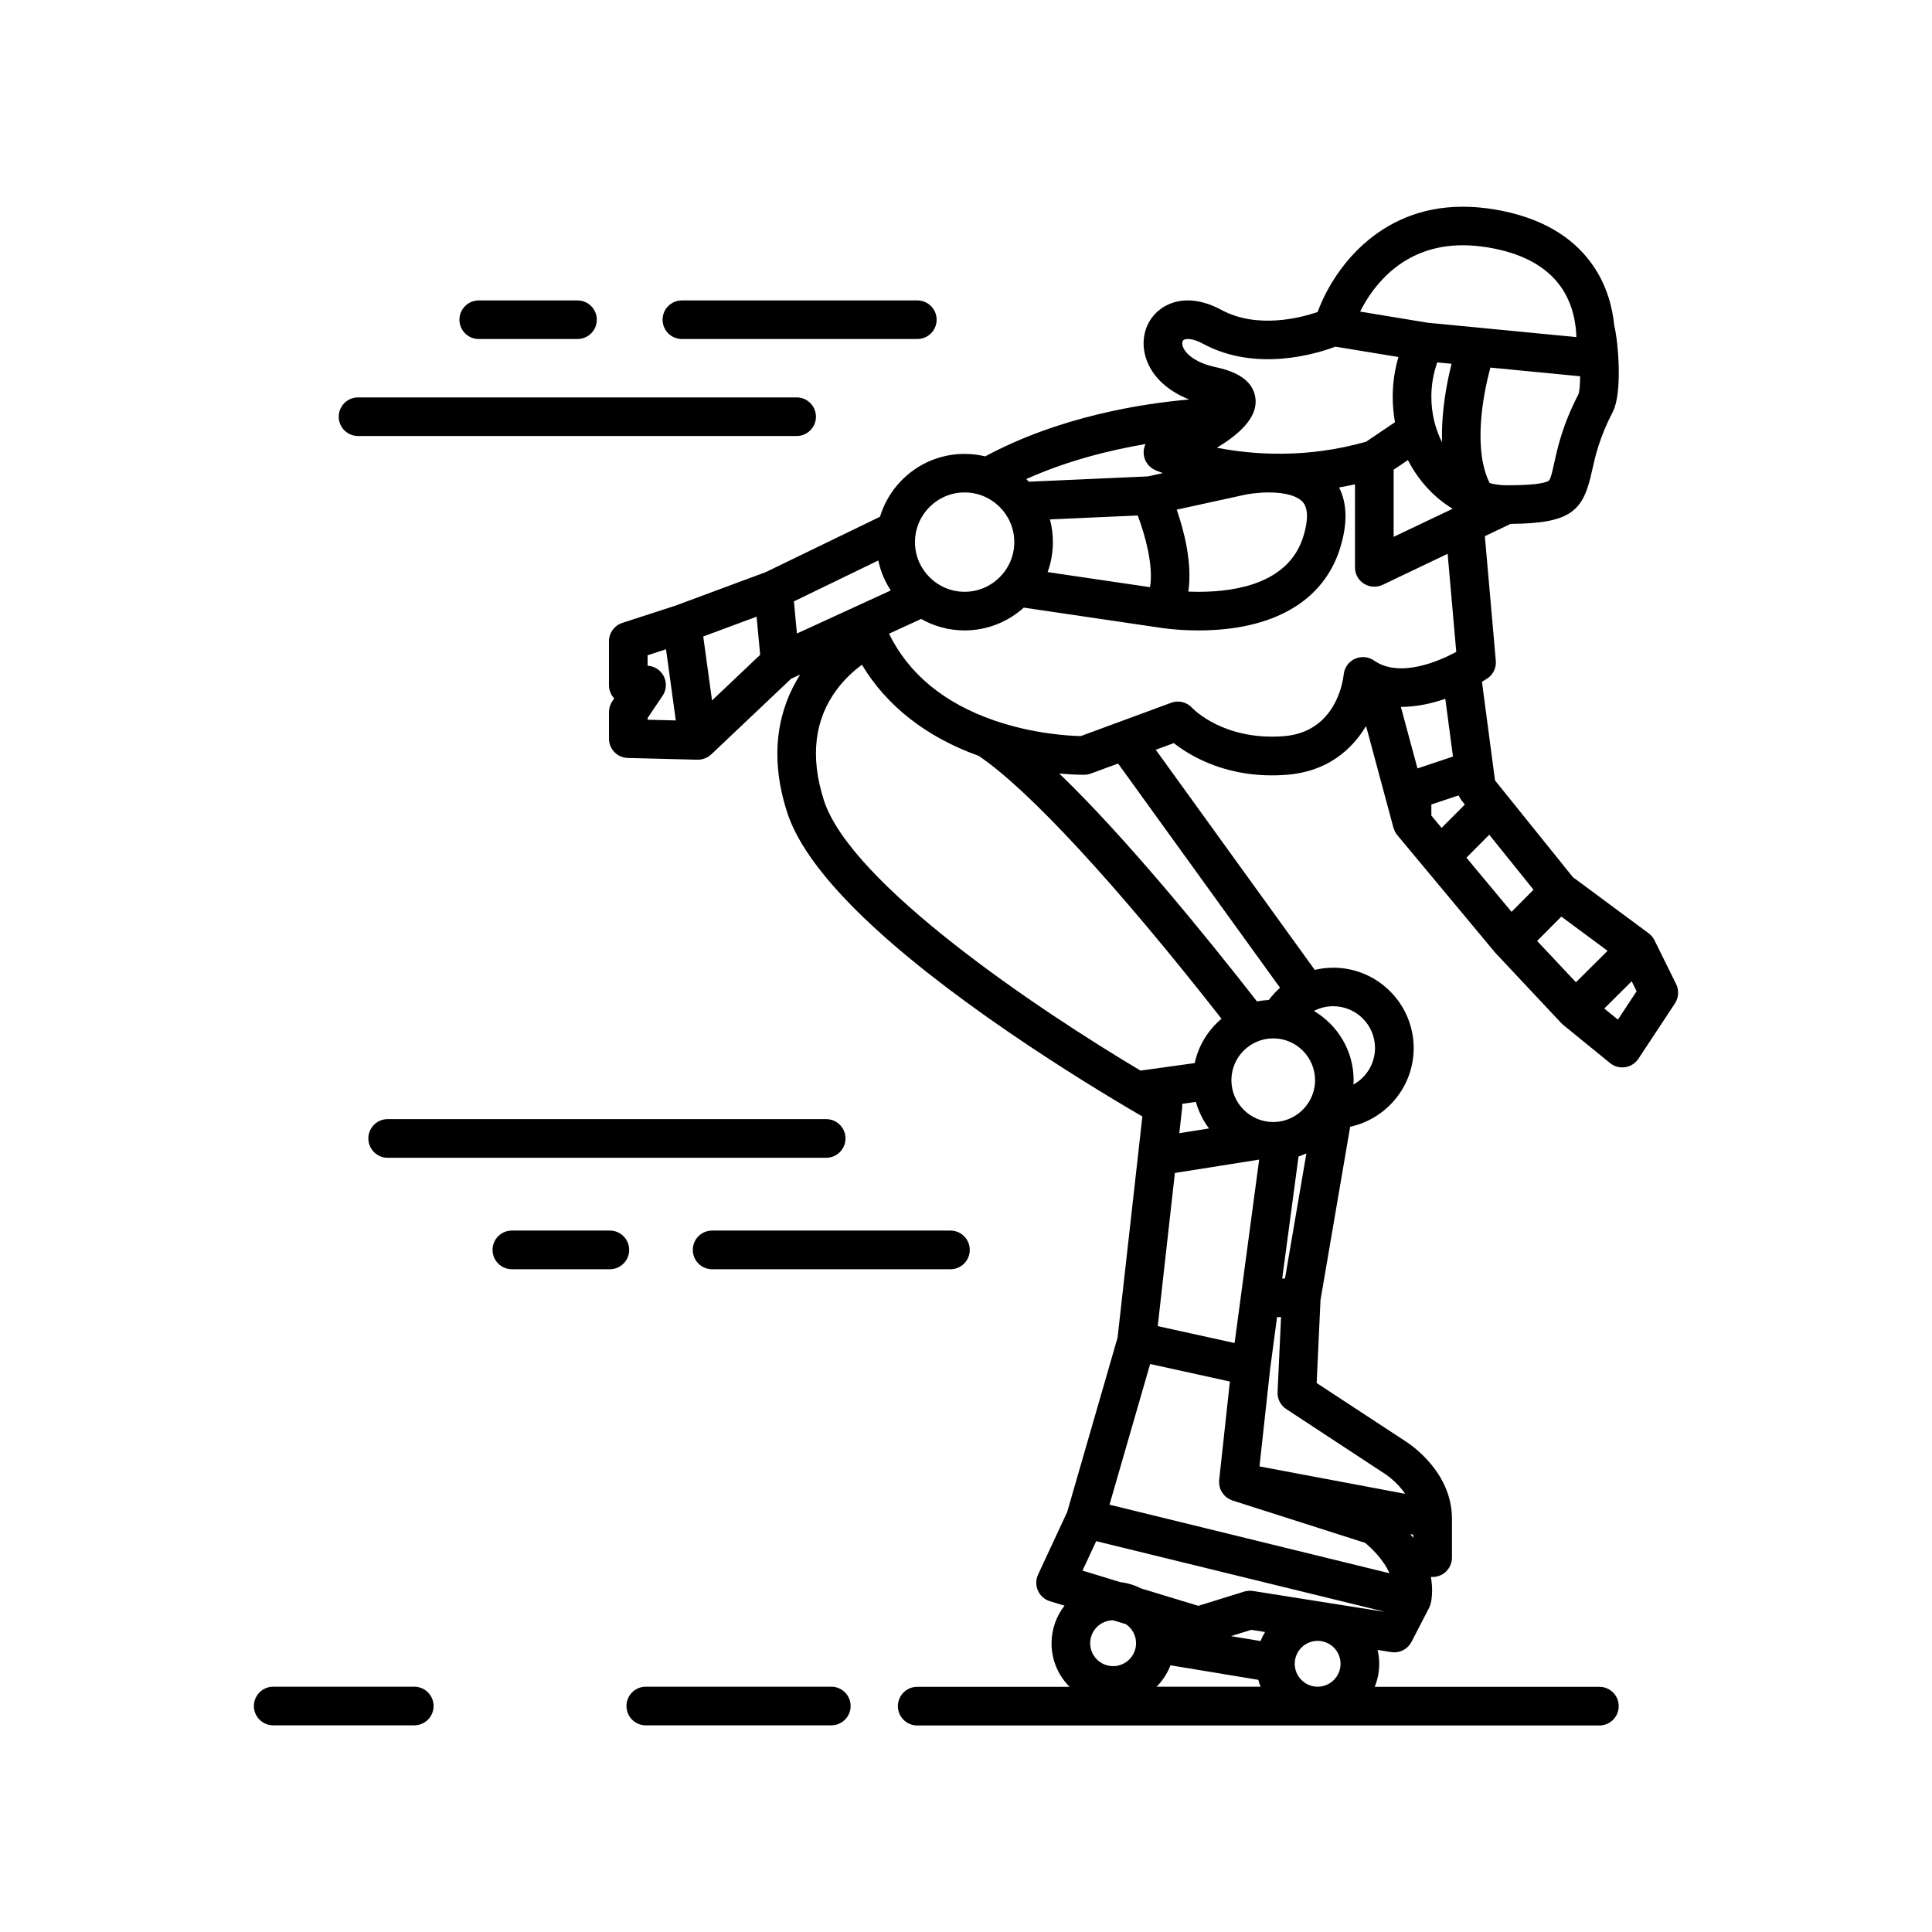 <?xml version="1.0" encoding="UTF-8"?>
<!-- Uploaded to: SVG Find, www.svgrepo.com, Generator: SVG Find Mixer Tools -->
<svg fill="#000000" width="800px" height="800px" version="1.1" viewBox="144 144 512 512" xmlns="http://www.w3.org/2000/svg">
 <g>
  <path d="m588.19 404.79-5.754-11.648c-0.012-0.023-0.02-0.031-0.031-0.055-0.137-0.266-0.301-0.508-0.484-0.754-0.035-0.039-0.059-0.09-0.098-0.125-0.18-0.211-0.379-0.43-0.586-0.609-0.051-0.039-0.098-0.074-0.137-0.109-0.07-0.059-0.133-0.121-0.203-0.172l-20.066-14.863-20.633-25.629-0.469-3.473v-0.012l-2.996-22.652c0.812-0.488 1.316-0.832 1.438-0.906 1.547-1.043 2.402-2.828 2.227-4.691l-2.898-33 6.836-3.258c16.047-0.145 19.207-3.356 21.508-13.824 0.875-3.981 1.961-8.926 5.57-15.891 2.559-4.914 1.48-18.461 0.371-22.879-0.469-4.727-1.918-10.543-5.672-15.945-5.465-7.875-14.289-12.855-26.203-14.82-2.832-0.465-5.606-0.695-8.281-0.695-22.582 0-34.477 17-38.441 27.902-4.59 1.562-16.07 4.555-25.543-0.574-6.055-3.285-11.957-3.324-16.191-0.133-3.531 2.676-5.106 7.176-4.086 11.75 1.184 5.316 5.465 9.637 11.77 12.141-12.438 1.078-34.355 4.481-54.039 15.07-1.762-0.414-3.594-0.648-5.488-0.648-10.559 0-19.488 7.031-22.398 16.652l-30.289 14.68-23.902 8.871-14.117 4.586c-2.102 0.695-3.527 2.66-3.527 4.875v11.609c0 1.367 0.527 2.609 1.402 3.516l-0.527 0.777c-0.57 0.855-0.871 1.848-0.871 2.863v7.023c0 2.781 2.211 5.055 4.984 5.125l18.465 0.465h0.125 0.004 0.059c0.312-0.016 0.613-0.035 0.922-0.102 0.152-0.023 0.312-0.09 0.465-0.133 0.152-0.051 0.312-0.086 0.469-0.141 0.168-0.07 0.312-0.156 0.473-0.242 0.125-0.066 0.266-0.121 0.395-0.211 0.152-0.098 0.297-0.227 0.434-0.336 0.109-0.082 0.215-0.141 0.309-0.242l21.184-20.066 2.379-1.09c-5.5 8.637-8.48 20.766-3.492 36.375 4.613 14.469 22.5 32.805 53.16 54.48 14.566 10.297 28.711 18.977 36.879 23.816 0.016 0.02 0.035 0.031 0.051 0.035l0.367 0.215c1.449 0.852 2.707 1.594 3.719 2.18l-0.742 6.676-5.82 51.922-13.355 46.219-7.715 16.594c-0.625 1.352-0.637 2.898-0.035 4.242 0.605 1.359 1.762 2.394 3.184 2.816l3.859 1.176c-2.144 2.754-3.438 6.211-3.438 9.977 0 4.504 1.828 8.578 4.781 11.531h-40.387c-2.828 0-5.113 2.297-5.113 5.117 0 2.832 2.289 5.125 5.113 5.125h180.8c2.828 0 5.113-2.289 5.113-5.125 0-2.82-2.289-5.117-5.113-5.117h-59.543c0.754-1.879 1.188-3.934 1.188-6.082 0-1.27-0.16-2.516-0.441-3.691l3.652 0.574c0.266 0.035 0.527 0.055 0.801 0.055 1.891 0 3.652-1.055 4.539-2.766l4.707-9.09c0.039-0.074 0.055-0.172 0.098-0.246 0.066-0.156 0.133-0.312 0.18-0.473 0.066-0.18 0.109-0.363 0.145-0.539 0.023-0.09 0.059-0.16 0.07-0.25 0.395-2.316 0.316-4.535-0.066-6.609h0.473c2.832 0 5.117-2.297 5.117-5.117v-10.305c0-12.504-11.145-19.816-12.52-20.672l-23.336-15.301 1.02-21.996 7.859-45.918c9.602-2.07 16.832-10.641 16.832-20.828 0-11.758-9.559-21.32-21.305-21.32-1.672 0-3.316 0.207-4.914 0.574l-42.133-58.332 4.781-1.762c4.504 3.531 14.574 9.586 29.93 8.395 10.68-0.82 17.246-6.609 21.023-12.93l7.254 26.953c0.012 0.07 0.039 0.117 0.066 0.172 0.066 0.223 0.156 0.438 0.25 0.641 0.051 0.105 0.086 0.207 0.133 0.301 0.16 0.293 0.336 0.562 0.562 0.836l26.027 31.25c0.031 0.051 0.07 0.07 0.105 0.109 0.039 0.047 0.066 0.082 0.105 0.109l17.266 18.398c0.074 0.086 0.168 0.141 0.246 0.227 0.09 0.074 0.156 0.16 0.258 0.238l12.402 10.102c0.918 0.746 2.066 1.145 3.234 1.145 0.262 0 0.523-0.02 0.77-0.055 1.43-0.223 2.695-1.039 3.5-2.242l9.684-14.676c0.996-1.543 1.121-3.477 0.316-5.109zm-272.57-70.055v-0.465l3.969-5.871c1.059-1.559 1.168-3.594 0.277-5.254-0.836-1.594-2.457-2.625-4.246-2.715v-2.781l4.883-1.586 2.59 18.859zm17.074-5.113-2.328-16.949 14.133-5.246 0.953 10.105zm185.84 221.07v0.883c-0.25-0.359-0.516-0.699-0.766-1.02zm44.219-306.98c-0.02 2.102-0.16 3.91-0.453 4.781-4.211 8.105-5.551 14.254-6.445 18.312-0.48 2.195-0.926 4.246-1.461 4.609-1.199 0.785-4.973 1.188-11.211 1.188-1.523 0-2.988-0.207-4.402-0.578-4.344-8.641-1.988-22.637 0.191-30.613zm-31.109-34.715c2.117 0 4.336 0.191 6.621 0.562 9.035 1.48 15.562 5.012 19.402 10.48 3.188 4.543 3.984 9.684 4.09 13.297l-39.406-3.809-17.91-2.953c3.418-6.797 11.348-17.578 27.203-17.578zm-5.481 52.223c-1.805-3.531-2.84-7.664-2.84-12.082 0-3.133 0.543-6.223 1.562-9.094l3.797 0.367c-1.312 5.172-2.781 12.934-2.519 20.809zm2.801 17.609-15.637 7.441v-17.785l3.777-2.555c2.805 5.426 6.91 9.91 11.859 12.898zm-71.598-43.344c-0.039-0.23-0.176-1.012 0.273-1.359 0.492-0.371 2.195-0.641 5.144 0.957 14.113 7.644 30.164 2.648 35.117 0.785l16.695 2.746c-0.992 3.387-1.512 6.934-1.512 10.52 0 2.312 0.211 4.566 0.598 6.758l-7.644 5.16c-15.781 4.516-30.008 3.457-39.555 1.602 2.41-1.438 4.379-2.875 5.941-4.312 0.168-0.141 0.324-0.289 0.48-0.449 2.781-2.707 4.055-5.394 3.828-8.07-0.371-4.246-3.894-7.109-10.449-8.496-5.898-1.246-8.488-3.926-8.918-5.84zm16.758 39.578c0.035 0 2.805-0.562 6.16-0.562 4.516 0 7.848 1.027 9.16 2.793 1.566 2.125 0.848 6.004-0.051 8.871-3.738 12.133-17.168 14.672-27.785 14.672-0.953 0-1.848-0.023-2.684-0.055 1.09-7.586-1.145-16.133-3.082-21.719zm-26.535-13.387c-0.312 0.648-0.504 1.375-0.516 2.141-0.031 2.062 1.184 3.93 3.059 4.758 0.168 0.082 0.875 0.379 2.051 0.805l-3.961 0.867-31.562 1.41c-0.227-0.238-0.453-0.473-0.691-0.699 10.895-4.902 22.227-7.688 31.621-9.281zm-25.348 19.973 23.27-1.043c1.895 5.043 4.238 13.25 3.254 19l-27.137-3.996c0.902-2.484 1.395-5.152 1.395-7.945 0.004-2.07-0.266-4.09-0.781-6.016zm-22.609-7.148c7.254 0 13.164 5.91 13.164 13.164 0 7.254-5.91 13.164-13.164 13.164-7.25 0-13.156-5.91-13.156-13.164 0-7.254 5.902-13.164 13.156-13.164zm-44.441 37.387-0.801-8.516 22.359-10.836c0.609 2.871 1.75 5.559 3.316 7.934zm91.055 115.83c-26.918-16.012-76.824-49.43-83.934-71.707-3.672-11.527-2.481-21.422 3.551-29.422 2.144-2.828 4.555-4.953 6.551-6.43 6.551 10.934 17.133 19.215 30.949 24.152 13.246 8.934 36.52 34.129 64.352 69.668-3.543 2.969-6.098 7.082-7.109 11.75zm11.051 9.027c-0.004-0.074-0.004-0.145-0.012-0.223l3.637-0.504c0.719 2.578 1.91 4.949 3.481 7.031l-7.871 1.25 0.742-6.656c0.023-0.23 0.035-0.465 0.023-0.684 0.012-0.074 0-0.141 0-0.215zm20.391 14.559-6.508 48.613-20.367-4.484 4.543-40.586zm-38.707 134.24c-3.344 0-6.074-2.719-6.074-6.082 0-3.344 2.715-6.07 6.074-6.07l3.391 1.027c1.617 1.09 2.695 2.953 2.695 5.043 0 3.359-2.738 6.082-6.086 6.082zm11.527 5.449c1.594-1.594 2.848-3.527 3.672-5.672l23.281 3.848c0.16 0.613 0.359 1.238 0.609 1.824zm27.543-12.105-7.84-1.293 5.391-1.676 3.648 0.578c-0.461 0.758-0.863 1.555-1.199 2.391zm15.137 12.105c-3.352 0-6.074-2.731-6.074-6.082 0-3.344 2.727-6.07 6.074-6.07 3.352 0 6.07 2.727 6.07 6.07 0.004 3.352-2.719 6.082-6.07 6.082zm17.473-19.887-34.641-5.488c-0.766-0.109-1.562-0.059-2.316 0.172l-12.141 3.773-15.203-4.629c-1.676-0.852-3.508-1.422-5.453-1.652l-10.039-3.059 3.637-7.801 76.18 18.645zm-72.637-28.352 10.777-37.281 21.129 4.648-2.836 26.094c-0.02 0.133 0 0.25-0.016 0.379-0.004 0.125-0.012 0.258-0.004 0.387 0.004 0.207 0.035 0.398 0.07 0.598 0.023 0.109 0.031 0.23 0.055 0.332 0.07 0.277 0.145 0.539 0.258 0.812 0.016 0.023 0.016 0.059 0.023 0.074 0.125 0.281 0.273 0.543 0.449 0.801 0.059 0.09 0.125 0.168 0.191 0.246 0.121 0.16 0.246 0.324 0.398 0.473 0.086 0.098 0.172 0.172 0.262 0.262 0.141 0.109 0.293 0.23 0.438 0.348 0.109 0.074 0.227 0.137 0.332 0.211 0.156 0.098 0.324 0.18 0.492 0.258 0.117 0.055 0.246 0.105 0.379 0.168 0.074 0.016 0.125 0.059 0.195 0.082l35.16 11.227c1.336 1.113 4.742 4.195 6.457 8.055zm72.684-8.371c0.047 0.031 0.105 0.074 0.156 0.102 0.051 0.031 3.258 2.031 5.516 5.391l-38.605-7.262 2.828-25.879 1.824-13.684h1.062l-0.922 19.863c-0.09 1.805 0.785 3.512 2.309 4.508zm-26.914-51.566 4.328-32.336c0.715-0.242 1.395-0.516 2.082-0.82l-5.672 33.156zm8.836-71.125c1.473-0.68 3.043-1.031 4.684-1.031 6.109 0 11.078 4.969 11.078 11.078 0 4.141-2.312 7.777-5.734 9.684 0.023-0.395 0.066-0.766 0.066-1.164 0-7.809-4.238-14.625-10.52-18.348 0.145-0.066 0.285-0.152 0.426-0.219zm-0.129 18.566c0 1.844-0.469 3.594-1.266 5.117-0.012 0.012-0.016 0.02-0.02 0.035-1.859 3.512-5.551 5.934-9.801 5.934-6.109 0-11.082-4.973-11.082-11.082 0-6.102 4.973-11.082 11.082-11.082 6.106-0.008 11.086 4.977 11.086 11.078zm-9.277-24.484c-1.098 0.973-2.109 2.055-2.992 3.231-1.059 0.066-2.106 0.172-3.117 0.387-13.688-17.547-34.656-43.309-52.395-60.402 3.934 0.363 6.453 0.332 6.691 0.324 0.57-0.016 1.137-0.121 1.676-0.312l7.215-2.66zm24.895-86.727c-1.477-1.043-3.406-1.199-5.055-0.453-1.656 0.742-2.781 2.344-2.969 4.137-0.16 1.57-1.988 15.289-15.891 16.363-15.828 1.223-23.988-7.176-24.289-7.508-1.402-1.535-3.598-2.07-5.547-1.344l-23.961 8.828c-2.812-0.055-12.531-0.535-23.02-4.176-13.254-4.602-22.582-12.324-27.797-22.957l8.523-3.91c3.402 1.934 7.332 3.039 11.508 3.039 6.031 0 11.523-2.289 15.68-6.039l36.016 5.305h0.004c0.18 0.035 4.422 0.734 10.277 0.734 19.863 0 33.207-7.769 37.562-21.875 1.98-6.422 1.867-11.789-0.297-16.012 1.387-0.23 2.797-0.516 4.219-0.828v22.027c0 1.758 0.898 3.387 2.383 4.316 0.832 0.523 1.785 0.785 2.731 0.785 0.75 0 1.508-0.16 2.203-0.488l17.234-8.227 2.289 25.996c-4.711 2.519-15.023 7.012-21.805 2.285zm7.129 12.293c4.168 0 8.242-0.938 11.77-2.144l2.031 15.297-9.406 3.148zm10.785 32.059-2.711-3.266v-2.938l7.238-2.414c0.004 0.02 0.02 0.039 0.023 0.066 0.07 0.145 0.141 0.289 0.211 0.422 0.039 0.09 0.074 0.16 0.117 0.238 0.125 0.215 0.262 0.418 0.418 0.609l0.734 0.922 0.133 0.176zm18.543 22.25-11.965-14.355 6.055-6.082 11.73 14.574zm6.773 7.711 6.418-6.453 12.254 9.074-8.387 8.328zm21.414 20.848-3.617-2.941 7.266-7.219 1.305 2.641z"/>
  <path d="m364.31 590.99h-49.172c-2.832 0-5.117 2.297-5.117 5.117 0 2.832 2.281 5.125 5.117 5.125h49.172c2.82 0 5.117-2.289 5.117-5.125 0-2.82-2.297-5.117-5.117-5.117z"/>
  <path d="m253.79 590.99h-37.395c-2.82 0-5.113 2.297-5.113 5.117 0 2.832 2.293 5.125 5.113 5.125h37.395c2.82 0 5.117-2.289 5.117-5.125-0.004-2.82-2.301-5.117-5.117-5.117z"/>
  <path d="m238.89 259.55h116.22c2.832 0 5.125-2.293 5.125-5.117 0-2.832-2.293-5.117-5.125-5.117h-116.22c-2.82 0-5.125 2.289-5.125 5.117 0.004 2.828 2.309 5.117 5.125 5.117z"/>
  <path d="m324.7 233.84h62.402c2.828 0 5.117-2.281 5.117-5.109 0-2.832-2.293-5.113-5.117-5.113h-62.402c-2.82 0-5.109 2.281-5.109 5.113 0 2.824 2.285 5.109 5.109 5.109z"/>
  <path d="m270.87 233.84h26.172c2.828 0 5.117-2.281 5.117-5.109 0-2.832-2.293-5.113-5.117-5.113h-26.172c-2.828 0-5.117 2.281-5.117 5.113 0.004 2.824 2.297 5.109 5.117 5.109z"/>
  <path d="m362.95 440.58h-116.22c-2.832 0-5.117 2.301-5.117 5.117 0 2.836 2.289 5.125 5.117 5.125h116.22c2.828 0 5.117-2.281 5.117-5.125 0-2.816-2.289-5.117-5.117-5.117z"/>
  <path d="m327.6 475.24c0 2.832 2.289 5.125 5.117 5.125h63.164c2.832 0 5.117-2.289 5.117-5.125 0-2.836-2.289-5.125-5.117-5.125h-63.164c-2.832 0-5.117 2.289-5.117 5.125z"/>
  <path d="m305.62 470.11h-25.973c-2.828 0-5.117 2.289-5.117 5.125 0 2.836 2.293 5.125 5.117 5.125h25.973c2.828 0 5.117-2.289 5.117-5.125 0-2.836-2.297-5.125-5.117-5.125z"/>
 </g>
</svg>
